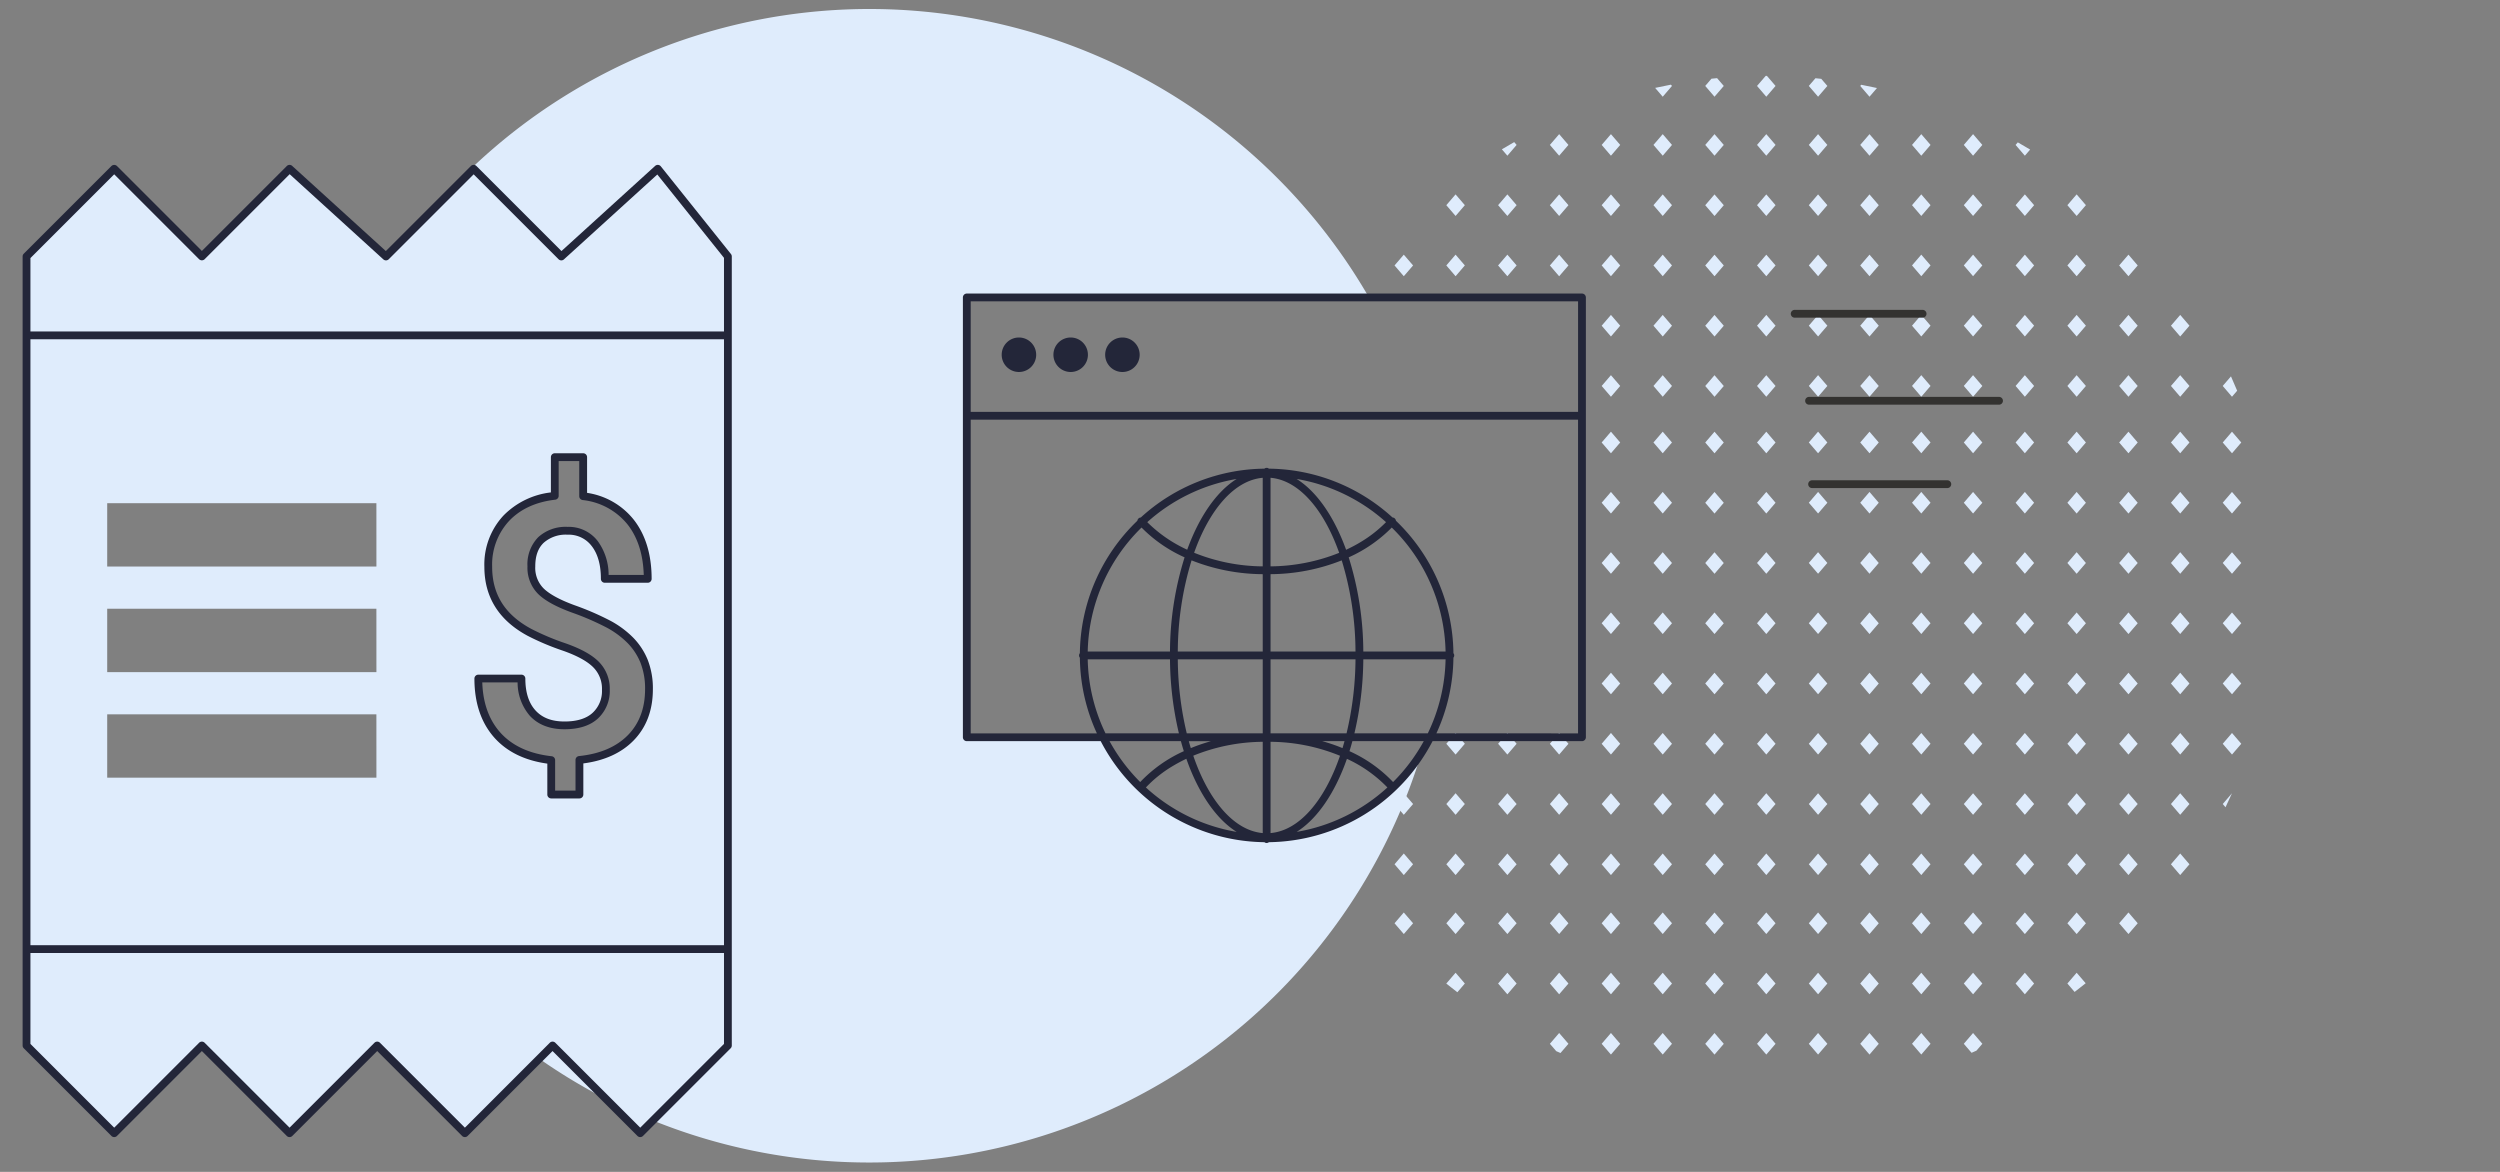 <svg xmlns="http://www.w3.org/2000/svg" viewBox="0 0 640 300"><rect x="0" y="0" width="640" height="300" fill="#808080" stroke="none"/><rect width="640" height="300" opacity="0"/><path d="M324.262,214.619a46.82,46.82,0,0,1-41.88-25.88H247.5V76.15H350.46a147.662,147.662,0,0,0-240.749-21.4l-10.9,10.9L74.123,43.21,51.679,65.654,29.235,43.21,6.791,65.654v202L29.235,290.1l22.444-22.444L74.123,290.1l22.444-22.444L119.011,290.1l19.055-19.056a147.567,147.567,0,0,0,17.087,10.31L163.9,290.1l3.253-3.254A147.75,147.75,0,0,0,363.9,192.713,46.786,46.786,0,0,1,324.262,214.619Zm-227.9-15.536H27.444V182.868H96.357Zm0-27.024H27.444V155.844H96.357Zm0-27.025H27.444V128.819H96.357Zm65.078,43.883q-4.7,4.768-13.1,5.631V203.4h-7.219v-8.81q-8.991-1-13.828-6.447T122.451,173.7h11.035q0,5.722,2.883,8.856t8.151,3.132q5.177,0,7.879-2.5a8.6,8.6,0,0,0,2.7-6.63,8.77,8.77,0,0,0-2.452-6.379q-2.452-2.522-8.174-4.541a64,64,0,0,1-8.9-3.748q-10.582-5.674-10.581-16.8a17.334,17.334,0,0,1,4.586-12.4q4.587-4.859,12.443-5.766v-9.9h7.265v9.99q7.9,1.137,12.215,6.7t4.315,14.464H154.829q0-5.722-2.567-9.015a8.367,8.367,0,0,0-6.97-3.292,9.414,9.414,0,0,0-6.811,2.361q-2.452,2.361-2.452,6.766a8.474,8.474,0,0,0,2.428,6.335q2.432,2.385,8.243,4.518a69.67,69.67,0,0,1,9.128,3.952,23.367,23.367,0,0,1,5.585,4.154,16.533,16.533,0,0,1,3.5,5.381,19.013,19.013,0,0,1,1.225,7.13Q166.135,184.149,161.435,188.917Z" fill="#dfecfc"/><path d="M480.964,174.976l-2.372,2.762-2.372-2.762,2.372-2.761ZM491.848,34.341,489.476,37.1l2.372,2.761L494.22,37.1Zm0,61.7-2.372,2.761,2.372,2.762,2.372-2.762Zm0-46.281-2.372,2.762,2.372,2.761,2.372-2.761Zm0,30.855-2.372,2.762,2.372,2.761,2.372-2.761Zm0,60.746-2.372,2.761,2.372,2.761,2.372-2.761Zm0-30.851-2.372,2.762,2.372,2.761,2.372-2.761Zm0,15.425-2.372,2.762,2.372,2.761,2.372-2.761Zm0-60.746-2.372,2.761,2.372,2.761,2.372-2.761Zm-13.256,153.3-2.372,2.763,2.372,2.762,2.372-2.762Zm0-15.425-2.372,2.761,2.372,2.762,2.372-2.762Zm0-15.425L476.22,190.4l2.372,2.762,2.372-2.762Zm0,45.953-2.372,2.761,2.372,2.761,2.372-2.761Zm0,15.426-2.372,2.761,2.372,2.761,2.372-2.761Zm13.256-92.23-2.372,2.761,2.372,2.761,2.372-2.761ZM476.22,267.208l2.372,2.761,2.372-2.761-2.372-2.762Zm15.628-48.717-2.372,2.763,2.372,2.762,2.372-2.762Zm13.257-107.978-2.372,2.762,2.372,2.761,2.376-2.761Zm0-29.9-2.372,2.762,2.372,2.761,2.376-2.761Zm0,15.426-2.372,2.761,2.372,2.762,2.376-2.762Zm0-30.852-2.372,2.761,2.372,2.761,2.376-2.761Zm0,91.6-2.372,2.761,2.372,2.761,2.376-2.761Zm0-107.027-2.372,2.762,2.372,2.761,2.376-2.761Zm-52.933,91.6-2.372,2.761,2.372,2.762,2.372-2.762Zm52.933-15.423-2.372,2.762,2.372,2.761,2.376-2.761Zm0,15.426-2.372,2.761,2.372,2.761,2.376-2.761Zm-13.257,61.7-2.372,2.761,2.372,2.762,2.372-2.762Zm0-15.423-2.372,2.761,2.372,2.762,2.372-2.762ZM478.592,156.79l-2.372,2.761,2.372,2.762,2.372-2.762Zm13.256,92.23-2.372,2.761,2.372,2.761,2.372-2.761Zm0-15.426-2.372,2.761,2.372,2.761,2.372-2.761ZM507.479,37.1l-2.374-2.762L502.733,37.1l2.372,2.762Zm-18,230.1,2.372,2.761,2.372-2.761-2.372-2.762Zm-24.047-141.27-2.372,2.762,2.372,2.761,2.376-2.761Zm0-29.894-2.372,2.761,2.372,2.762,2.376-2.762Zm0-30.852-2.372,2.762,2.372,2.761,2.376-2.761Zm0,15.426-2.372,2.762,2.372,2.761,2.376-2.761ZM467.8,37.1l-2.374-2.762L463.057,37.1l2.372,2.762Zm-2.374,12.663-2.372,2.762,2.372,2.761,2.376-2.761Zm0,60.746-2.372,2.762,2.372,2.761,2.376-2.761Zm0,30.848-2.372,2.761,2.372,2.762,2.376-2.762Zm39.676,30.854-2.372,2.761,2.372,2.761,2.376-2.761Zm-52.933,61.379-2.372,2.761,2.372,2.761,2.372-2.761Zm26.42-92.233-2.372,2.761,2.372,2.762,2.372-2.762Zm-26.42,46.28L449.8,190.4l2.372,2.762,2.372-2.762Zm0-30.851-2.372,2.761,2.372,2.762,2.372-2.762Zm0,61.7-2.372,2.763,2.372,2.762,2.372-2.762Zm-2.372,33.29,2.372,2.761,2.372-2.761-2.372-2.761Zm2.372-48.715-2.372,2.761,2.372,2.762,2.372-2.762Zm13.257-46.276-2.372,2.761,2.372,2.762,2.376-2.762Zm-13.257,15.425-2.372,2.761,2.372,2.762,2.372-2.762Zm26.42-91.6L476.22,83.38l2.372,2.761,2.372-2.761Zm-13.163,91.6-2.372,2.761,2.372,2.762,2.376-2.762ZM478.592,65.192l-2.372,2.762,2.372,2.761,2.372-2.761Zm0-30.85L476.22,37.1l2.372,2.762,2.372-2.762Zm0,15.425-2.372,2.762,2.372,2.761,2.372-2.761Zm0,76.171L476.22,128.7l2.372,2.761,2.372-2.761Zm0-15.425-2.372,2.762,2.372,2.761,2.372-2.761Zm0-14.469-2.372,2.761,2.372,2.762,2.372-2.762ZM476.22,22l2.372,2.762,1.916-2.231q-2.005-.445-4.033-.829ZM465.429,203.066l-2.372,2.761,2.372,2.762,2.376-2.762Zm0-15.425-2.372,2.761,2.372,2.762,2.376-2.762Zm2.374,33.613-2.374-2.763-2.372,2.763,2.372,2.762Zm-4.746,45.954,2.372,2.761,2.376-2.761-2.376-2.762Zm2.372-18.188-2.372,2.761,2.372,2.761,2.376-2.761Zm0-15.426-2.372,2.761,2.372,2.761,2.376-2.761ZM463.057,22l2.372,2.762L467.805,22l-1.564-1.819c-.5-.053-.992-.106-1.489-.154Zm28.791,150.214-2.372,2.761,2.372,2.761,2.372-2.761Zm53.03,46.276-2.374,2.763,2.374,2.762,2.372-2.762Zm2.376,17.864-2.372-2.761-2.376,2.761,2.376,2.761Zm10.88-155.737-2.372,2.762,2.372,2.761,2.372-2.761ZM544.882,203.066l-2.376,2.761,2.376,2.762,2.372-2.762ZM558.134,96.044l-2.372,2.761,2.372,2.762,2.372-2.762Zm0,29.894-2.372,2.762,2.372,2.761,2.372-2.761Zm0-15.425-2.372,2.762,2.372,2.761,2.372-2.761Zm-13.252,77.13-2.376,2.761,2.376,2.762,2.372-2.762Zm13.252-46.279-2.372,2.761,2.372,2.761,2.372-2.761Zm-13.252-30.851-2.376,2.762,2.376,2.761,2.372-2.761Zm0-14.469-2.376,2.761,2.376,2.762,2.372-2.762Zm0-15.426-2.376,2.762,2.376,2.761,2.372-2.761Zm0,45.32-2.376,2.762,2.376,2.761,2.372-2.761Zm0,30.852-2.376,2.761,2.376,2.761,2.372-2.761Zm0,15.425-2.376,2.761,2.376,2.761,2.372-2.761Zm0-30.851-2.376,2.761,2.376,2.759,2.372-2.762Zm13.252,46.279-2.372,2.761,2.372,2.762,2.372-2.762Zm10.885,2.761,2.372,2.762,2.376-2.762-2.376-2.761Zm2.372-18.189-2.372,2.761,2.372,2.761,2.376-2.761Zm0-30.851-2.372,2.761,2.372,2.761,2.376-2.761Zm0,15.426-2.372,2.761,2.372,2.761,2.376-2.761ZM452.172,24.763,454.544,22l-2.221-2.586c-.095,0-.189,0-.283,0h-.015L449.8,22Zm-66.286,15.1,2.372-2.761-.622-.725q-1.592.9-3.158,1.847ZM531.62,249.02l-2.372,2.761,1.851,2.155q1.434-1.092,2.835-2.223Zm-158.99,0-2.372,2.761.065.075q1.365,1.1,2.761,2.159L375,251.781Zm185.5-92.23-2.372,2.761,2.372,2.761,2.372-2.761Zm13.257-30.852-2.372,2.762,2.372,2.761,2.376-2.761Zm-15.629,95.316,2.372,2.762,2.372-2.762-2.372-2.763Zm2.372-49.039-2.372,2.761,2.372,2.761,2.372-2.761Zm-53.029,15.428-2.372,2.761,2.372,2.762,2.376-2.762Zm66.286-77.13-2.368,2.766,2.372,2.761,2.376-2.761Zm0-8.946,1.326-1.541c-.512-1.236-1.037-2.464-1.585-3.68l-2.113,2.459Zm-13.257,101.5-2.372,2.761,2.372,2.762,2.372-2.762ZM544.882,65.192l-2.376,2.761,2.376,2.762,2.372-2.761Zm-26.519,45.321-2.372,2.762,2.372,2.761,2.372-2.761Zm0,92.553-2.372,2.761,2.372,2.762,2.372-2.762Zm0-107.022-2.372,2.761,2.372,2.762,2.372-2.762ZM531.62,218.491l-2.372,2.763,2.372,2.762,2.372-2.762Zm-13.257-30.848-2.372,2.761,2.372,2.762,2.372-2.762Zm0-107.025-2.372,2.762,2.372,2.761,2.372-2.761Zm0,91.6-2.372,2.761,2.372,2.761,2.372-2.761Zm0-15.425-2.372,2.761,2.372,2.761,2.372-2.761Zm0-30.852-2.372,2.762,2.372,2.761,2.372-2.761Zm-10.884,95.316-2.374-2.763-2.372,2.763,2.372,2.762Zm-2.374-18.188-2.372,2.761,2.372,2.762,2.376-2.762ZM518.363,65.192l-2.372,2.761,2.372,2.761,2.372-2.761Zm-15.63,186.589,2.372,2.761,2.376-2.761-2.376-2.761Zm2.372-18.187-2.372,2.761,2.372,2.761,2.376-2.761ZM518.363,49.763l-2.372,2.762,2.372,2.761,2.372-2.761Zm0-9.9,1.351-1.572q-1.562-.95-3.155-1.85l-.568.661Zm0,101.5-2.372,2.761,2.372,2.761,2.372-2.761ZM531.62,156.79l-2.372,2.761,2.372,2.761,2.372-2.761Zm0-15.426-2.372,2.761,2.372,2.761,2.372-2.761Zm0,30.851-2.372,2.761,2.372,2.761,2.372-2.761Zm-13.257,46.276-2.372,2.763,2.372,2.762,2.372-2.762Zm10.885,17.864,2.372,2.761,2.372-2.761-2.372-2.761Zm2.372-48.712-2.372,2.761,2.372,2.762,2.372-2.762Zm0-61.7-2.372,2.762,2.372,2.761,2.372-2.761Zm0,77.128-2.372,2.761,2.372,2.762,2.372-2.762Zm-13.257,30.528-2.372,2.761,2.372,2.761,2.372-2.761ZM531.62,49.763l-2.372,2.762,2.372,2.761,2.372-2.761Zm0,60.75-2.372,2.762,2.372,2.761,2.372-2.761ZM515.991,251.781l2.372,2.761,2.372-2.761-2.372-2.761ZM531.62,96.044l-2.372,2.761,2.372,2.762,2.372-2.762Zm0-30.852-2.372,2.761,2.372,2.761,2.372-2.761Zm0,15.426-2.372,2.762,2.372,2.761,2.372-2.761ZM372.63,203.066l-2.372,2.761,2.372,2.762L375,205.827Zm0-15.423-2.372,2.761,2.372,2.762L375,190.4Zm-2.372,48.712,2.372,2.761L375,236.355l-2.372-2.761ZM385.886,49.763l-2.372,2.762,2.372,2.761,2.372-2.761ZM372.63,218.491l-2.372,2.763,2.372,2.762L375,221.254Zm-13.259,20.625,2.377-2.761-2.377-2.761L357,236.355ZM375,52.525l-2.372-2.762-2.372,2.762,2.372,2.761Zm10.884,12.667-2.372,2.761,2.372,2.761,2.372-2.761ZM372.63,70.714,375,67.953l-2.372-2.761-2.372,2.761Zm10.884,181.067,2.372,2.761,2.372-2.761-2.372-2.761Zm2.372-18.187-2.372,2.761,2.372,2.761,2.372-2.761Zm0-15.1-2.372,2.763,2.372,2.762,2.372-2.762Zm0-15.425-2.372,2.761,2.372,2.762,2.372-2.762Zm13.258-153.3-2.372,2.762,2.372,2.761,2.376-2.761Zm0,15.429-2.372,2.761,2.372,2.762,2.376-2.761ZM385.886,187.643l-2.372,2.761,2.372,2.762,2.372-2.762Zm-24.141,33.611-2.374-2.763L357,221.254l2.372,2.762Zm90.427-95.316L449.8,128.7l2.372,2.761,2.372-2.761Zm-92.8,77.128L357,205.827l2.372,2.762,2.377-2.762Zm148.11,64.142-2.376-2.762-2.372,2.762,1.986,2.31c.416-.183.834-.363,1.248-.551Zm62.251-60.552c.571-1.184,1.119-2.382,1.655-3.585l-2.368,2.756ZM454.544,267.208l-2.372-2.762-2.372,2.762,2.372,2.761Zm-53.024,0-2.376-2.762-2.372,2.762,1.622,1.887c.362.163.728.318,1.091.478ZM359.371,65.192,357,67.953l2.372,2.761,2.377-2.761Zm79.545-30.851L436.542,37.1l2.374,2.761,2.372-2.761ZM425.657,249.02l-2.372,2.761,2.372,2.761,2.372-2.761Zm13.259-30.529-2.374,2.763,2.374,2.762,2.372-2.762ZM425.657,24.763,428.029,22l-.279-.325q-2.028.381-4.035.825ZM436.538,22l2.377,2.762L441.287,22l-1.713-1.994c-.481.045-.962.091-1.442.142Zm2.377,186.588,2.372-2.762-2.372-2.761-2.377,2.761Zm-13.258-51.8-2.372,2.761,2.372,2.761,2.372-2.761Zm13.258,36.376,2.372-2.762-2.372-2.761-2.377,2.761Zm-13.258,25.325-2.372,2.763,2.372,2.762,2.372-2.762Zm-2.374,48.716,2.372,2.761,2.372-2.761-2.37-2.761Zm2.374-64.141-2.372,2.761,2.372,2.762,2.372-2.762Zm0-30.851-2.372,2.761,2.372,2.761,2.372-2.761Zm0,15.428-2.372,2.761,2.372,2.762,2.372-2.762Zm2.37-74.364-2.37-2.766-2.374,2.766,2.372,2.761Zm-2.37,120.315-2.372,2.761,2.372,2.761,2.372-2.761Zm13.258-71.282,2.372-2.761-2.372-2.761-2.377,2.761Zm0,15.425,2.372-2.761-2.372-2.761-2.377,2.761ZM452.172,34.342,449.8,37.1l2.372,2.762,2.372-2.762Zm0,15.425L449.8,52.529l2.372,2.761,2.372-2.761ZM438.915,249.02l-2.377,2.761,2.377,2.761,2.372-2.761ZM452.172,96.044,449.8,98.805l2.372,2.762,2.372-2.762Zm0-15.426L449.8,83.38l2.372,2.761,2.372-2.761Zm0,29.9-2.372,2.762,2.372,2.761,2.372-2.761Zm-15.634,156.7,2.377,2.761,2.372-2.761-2.372-2.762Zm4.749-214.683-2.372-2.762-2.377,2.762,2.377,2.761Zm-2.372,181.069-2.377,2.761,2.377,2.761,2.372-2.761Zm0-117.558,2.372-2.761-2.372-2.762-2.377,2.762Zm0,15.425,2.372-2.761-2.372-2.762-2.377,2.762Zm0-29.894,2.372-2.762-2.372-2.761-2.377,2.761Zm0-30.853,2.372-2.761-2.372-2.761-2.377,2.761Zm0,15.427,2.372-2.761-2.372-2.762-2.377,2.762Zm0,60.745,2.372-2.761-2.372-2.761-2.377,2.761Zm13.257-81.694L449.8,67.954l2.372,2.761,2.372-2.761ZM412.4,49.763l-2.372,2.762,2.372,2.761,2.372-2.761Zm0-15.422L410.029,37.1l2.372,2.761,2.372-2.761ZM399.144,233.594l-2.372,2.761,2.372,2.761,2.376-2.761ZM412.4,65.192l-2.372,2.761,2.372,2.761,2.372-2.761Zm0,45.321-2.372,2.762,2.372,2.761,2.372-2.761Zm13.256,30.851-2.372,2.761,2.372,2.761,2.372-2.761ZM412.4,80.618l-2.372,2.762,2.372,2.761,2.372-2.761Zm0,15.426-2.372,2.761,2.372,2.762,2.372-2.762Zm0,29.894-2.372,2.762,2.372,2.761,2.372-2.761Zm-10.884,95.316-2.374-2.763-2.372,2.763,2.372,2.762Zm-2.373-33.611-2.372,2.761,2.372,2.762,2.376-2.762Zm0,15.423-2.372,2.761,2.372,2.762,2.376-2.762ZM401.517,37.1l-2.374-2.762L396.771,37.1l2.372,2.762Zm-4.745,214.677,2.372,2.761,2.376-2.761-2.376-2.761ZM425.657,49.763l-2.372,2.762,2.372,2.761,2.372-2.761Zm0-15.422L423.285,37.1l2.372,2.761,2.372-2.761Zm0,30.851-2.372,2.761,2.372,2.761,2.372-2.761Zm0,15.426-2.372,2.762,2.372,2.761,2.372-2.761Zm0,45.32-2.372,2.762,2.372,2.761,2.372-2.761ZM412.4,249.02l-2.372,2.761,2.372,2.761,2.372-2.761ZM425.657,96.044l-2.372,2.761,2.372,2.762,2.372-2.762ZM412.4,233.594l-2.372,2.761,2.372,2.761,2.372-2.761Zm0-45.951-2.372,2.761,2.372,2.762,2.372-2.762Zm0-15.428-2.372,2.761,2.372,2.761,2.372-2.761Zm-2.372,94.993,2.372,2.761,2.372-2.761-2.372-2.762ZM412.4,156.79l-2.372,2.761,2.372,2.761,2.372-2.761Zm0-15.426-2.372,2.761,2.372,2.761,2.372-2.761Zm0,77.127-2.372,2.763,2.372,2.762,2.372-2.762Zm0-15.425-2.372,2.761,2.372,2.762,2.372-2.762Z" fill="#dfecfc"/><path d="M498.516,124.949H463.9a1,1,0,0,1,0-2h34.612a1,1,0,0,1,0,2Z" fill="#333230"/><path d="M463.123,103.6a1,1,0,0,1,0-2h48.626a1,1,0,0,1,0,2Z" fill="#333230"/><path d="M459.441,81.325a1,1,0,0,1,0-2h32.743a1,1,0,0,1,0,2Z" fill="#333230"/><path d="M265.263,90.814a4.415,4.415,0,1,1-4.416-4.414h0a4.414,4.414,0,0,1,4.414,4.414" fill="#232639"/><path d="M278.508,90.814a4.415,4.415,0,1,1-4.416-4.414h0a4.414,4.414,0,0,1,4.414,4.414" fill="#232639"/><path d="M291.756,90.814a4.416,4.416,0,1,1-4.418-4.414h0a4.415,4.415,0,0,1,4.415,4.414" fill="#232639"/><path d="M404.984,75.149H247.5a1,1,0,0,0-1,1V188.737h0a1,1,0,0,0,1,1h34.283a47.866,47.866,0,0,0,41.9,25.866.913.913,0,0,0,1.154,0,47.867,47.867,0,0,0,41.9-25.867h38.247a1,1,0,0,0,1-1h0V76.149A1,1,0,0,0,404.984,75.149ZM367.717,187.737a47.519,47.519,0,0,0,4.361-19.375.913.913,0,0,0,0-1.148,47.682,47.682,0,0,0-14.715-33.9,1,1,0,0,0-.37-.652.966.966,0,0,0-.514-.191,47.635,47.635,0,0,0-31.638-12.495.918.918,0,0,0-1.164,0,47.636,47.636,0,0,0-31.632,12.5.965.965,0,0,0-.513.189,1,1,0,0,0-.372.654,47.679,47.679,0,0,0-14.713,33.893.918.918,0,0,0,0,1.166,47.507,47.507,0,0,0,4.36,19.365H248.5v-80.3h155.48v80.3Zm-18.709-20.949a81.5,81.5,0,0,0-3.739-24.108,36.155,36.155,0,0,0,11.021-7.629,45.687,45.687,0,0,1,13.777,31.737Zm-70.551,0a45.686,45.686,0,0,1,13.777-31.738,36.129,36.129,0,0,0,11.02,7.629,81.5,81.5,0,0,0-3.737,24.109Zm44.8-44.475v22.678a47.813,47.813,0,0,1-17.562-3.487C309.643,130.384,316.015,122.945,323.259,122.314Zm-19.333,18.412a35.23,35.23,0,0,1-10.225-7.053,45.71,45.71,0,0,1,22.88-11.058C311.4,125.867,306.976,132.307,303.926,140.726Zm21.333-18.413c7.251.63,13.629,8.078,17.575,19.212a48.271,48.271,0,0,1-17.575,3.466Zm6.683.3a45.7,45.7,0,0,1,22.884,11.06,32.583,32.583,0,0,1-6.758,5.248c-1,.6-2.162,1.215-3.463,1.822C341.554,132.317,337.122,125.869,331.942,122.615Zm-26.9,20.841a50.162,50.162,0,0,0,18.218,3.537v19.8H301.516A80.87,80.87,0,0,1,305.041,143.456Zm20.218,3.537a50.176,50.176,0,0,0,18.224-3.537,80.863,80.863,0,0,1,3.525,23.332H325.26Zm-46.8,21.8h21.06a84.884,84.884,0,0,0,2.281,18.948h-18.79A45.544,45.544,0,0,1,278.457,168.789Zm23.059,0H323.26v18.948H303.809A84.1,84.1,0,0,1,301.516,168.789Zm23.744,0h21.748a84.1,84.1,0,0,1-2.293,18.949H325.26Zm23.748,0h21.059a45.514,45.514,0,0,1-4.551,18.949h-18.79A84.957,84.957,0,0,0,349.008,168.788Zm-38.98,20.95a45.129,45.129,0,0,0-5.181,1.778q-.268-.876-.516-1.778Zm13.232.161v23.367c-7.379-.643-13.856-8.345-17.783-19.81A48.149,48.149,0,0,1,323.26,189.9Zm-6.681,23.063a45.7,45.7,0,0,1-23.231-11.373,31.619,31.619,0,0,1,7.107-5.621c.947-.564,2.034-1.148,3.249-1.724C306.759,202.963,311.278,209.632,316.579,212.962Zm8.681.3V189.9a47.732,47.732,0,0,1,17.78,3.577C339.112,204.931,332.636,212.625,325.26,213.266Zm19.553-19a34.246,34.246,0,0,1,10.361,7.326,45.712,45.712,0,0,1-23.23,11.372C337.241,209.635,341.758,202.974,344.813,194.265Zm-6.318-4.527h5.7q-.249.9-.516,1.778A45.082,45.082,0,0,0,338.5,189.738ZM403.984,77.149v28.283H248.5V77.149ZM284.042,189.738h18.27c.237.869.483,1.726.746,2.562a35.333,35.333,0,0,0-11.162,7.905A46.1,46.1,0,0,1,284.042,189.738Zm72.586,10.467a35.352,35.352,0,0,0-11.162-7.905c.263-.836.509-1.693.746-2.562h18.27A46.1,46.1,0,0,1,356.628,200.205Z" fill="#232639"/><path d="M187.124,65.029,169.169,42.585a1,1,0,0,0-.7-.372,1.022,1.022,0,0,0-.752.257l-23.982,21.8L121.962,42.5a1,1,0,0,0-1.414,0L98.778,64.272,74.8,42.47a1,1,0,0,0-1.38.033L51.679,64.24,29.943,42.5a1.029,1.029,0,0,0-1.414,0L6.084,64.947a1,1,0,0,0-.293.707v202a1,1,0,0,0,.293.707l22.445,22.444a1,1,0,0,0,1.414,0l21.736-21.737,21.737,21.737a1,1,0,0,0,1.414,0l21.737-21.737L118.3,290.805a1,1,0,0,0,1.414,0l21.737-21.737,21.737,21.737a1,1,0,0,0,1.414,0l22.444-22.444a1,1,0,0,0,.293-.707v-202A1,1,0,0,0,187.124,65.029Zm-1.781,19.828-177.552,0V66.068L29.236,44.624,50.972,66.361a1.029,1.029,0,0,0,1.414,0L74.157,44.592,98.138,66.4a1,1,0,0,0,1.38-.034l21.737-21.737,21.738,21.737a1,1,0,0,0,1.379.034l23.9-21.729,17.07,21.339Zm0,2v155.11l-177.552,0V86.859ZM7.791,243.969l177.552,0V267.24L163.9,288.684l-21.736-21.737a1,1,0,0,0-1.415,0l-21.737,21.737L97.274,266.947a1,1,0,0,0-1.414,0L74.123,288.684,52.386,266.947a1,1,0,0,0-1.414,0L29.236,288.684,7.791,267.24Z" fill="#232639"/><path d="M165.837,168.971a17.566,17.566,0,0,0-3.707-5.7,24.483,24.483,0,0,0-5.822-4.335,70.878,70.878,0,0,0-9.264-4.013c-3.722-1.367-6.376-2.812-7.886-4.294a7.451,7.451,0,0,1-2.129-5.621c0-2.678.7-4.655,2.145-6.045a8.5,8.5,0,0,1,6.118-2.082,7.353,7.353,0,0,1,6.181,2.906c1.564,2.006,2.356,4.832,2.356,8.4a1,1,0,0,0,1,1h10.989a1,1,0,0,0,1-1c0-6.133-1.523-11.206-4.525-15.078a18.784,18.784,0,0,0-12-6.936v-9.139a1,1,0,0,0-1-1h-7.265a1,1,0,0,0-1,1v9.024a20.26,20.26,0,0,0-12.17,5.957,18.373,18.373,0,0,0-4.859,13.084c0,7.78,3.737,13.729,11.1,17.679a65.287,65.287,0,0,0,9.045,3.812c3.65,1.288,6.271,2.733,7.79,4.3a7.742,7.742,0,0,1,2.169,5.682,7.579,7.579,0,0,1-2.381,5.9c-1.6,1.48-4.024,2.231-7.2,2.231-3.249,0-5.675-.919-7.415-2.809s-2.619-4.641-2.619-8.179a1,1,0,0,0-1-1H122.451a1,1,0,0,0-1,1c0,6.219,1.712,11.3,5.087,15.106,3.216,3.622,7.78,5.862,13.577,6.666V203.4a1,1,0,0,0,1,1h7.219a1,1,0,0,0,1-1v-7.965c5.391-.7,9.7-2.659,12.813-5.819,3.309-3.357,4.988-7.78,4.988-13.144A20.071,20.071,0,0,0,165.837,168.971Zm-5.114,19.244c-2.951,2.994-7.153,4.79-12.491,5.338a1,1,0,0,0-.9,1V202.4h-5.219v-7.81a1,1,0,0,0-.89-.994c-5.713-.635-10.151-2.693-13.19-6.118-2.863-3.225-4.4-7.519-4.569-12.777h9.042a13.078,13.078,0,0,0,3.125,8.533c2.111,2.292,5.1,3.455,8.887,3.455,3.694,0,6.574-.929,8.558-2.762a9.6,9.6,0,0,0,3.023-7.365,9.78,9.78,0,0,0-2.735-7.077c-1.76-1.809-4.56-3.375-8.558-4.787a63.432,63.432,0,0,1-8.761-3.684c-6.764-3.628-10.053-8.836-10.053-15.92a16.437,16.437,0,0,1,4.314-11.711c2.877-3.048,6.856-4.885,11.83-5.46a1,1,0,0,0,.885-.993v-8.9h5.265v8.99a1,1,0,0,0,.858.991,17.106,17.106,0,0,1,11.567,6.32c2.562,3.305,3.936,7.624,4.09,12.852h-8.994a14.713,14.713,0,0,0-2.758-8.629,9.353,9.353,0,0,0-7.759-3.678,10.41,10.41,0,0,0-7.5,2.641,9.942,9.942,0,0,0-2.759,7.486,9.477,9.477,0,0,0,2.728,7.049c1.739,1.706,4.551,3.257,8.6,4.743a69.085,69.085,0,0,1,8.992,3.89,22.506,22.506,0,0,1,5.348,3.973,15.6,15.6,0,0,1,3.287,5.059,18.114,18.114,0,0,1,1.153,6.756C165.135,181.3,163.651,185.245,160.723,188.215Z" fill="#232639"/></svg>